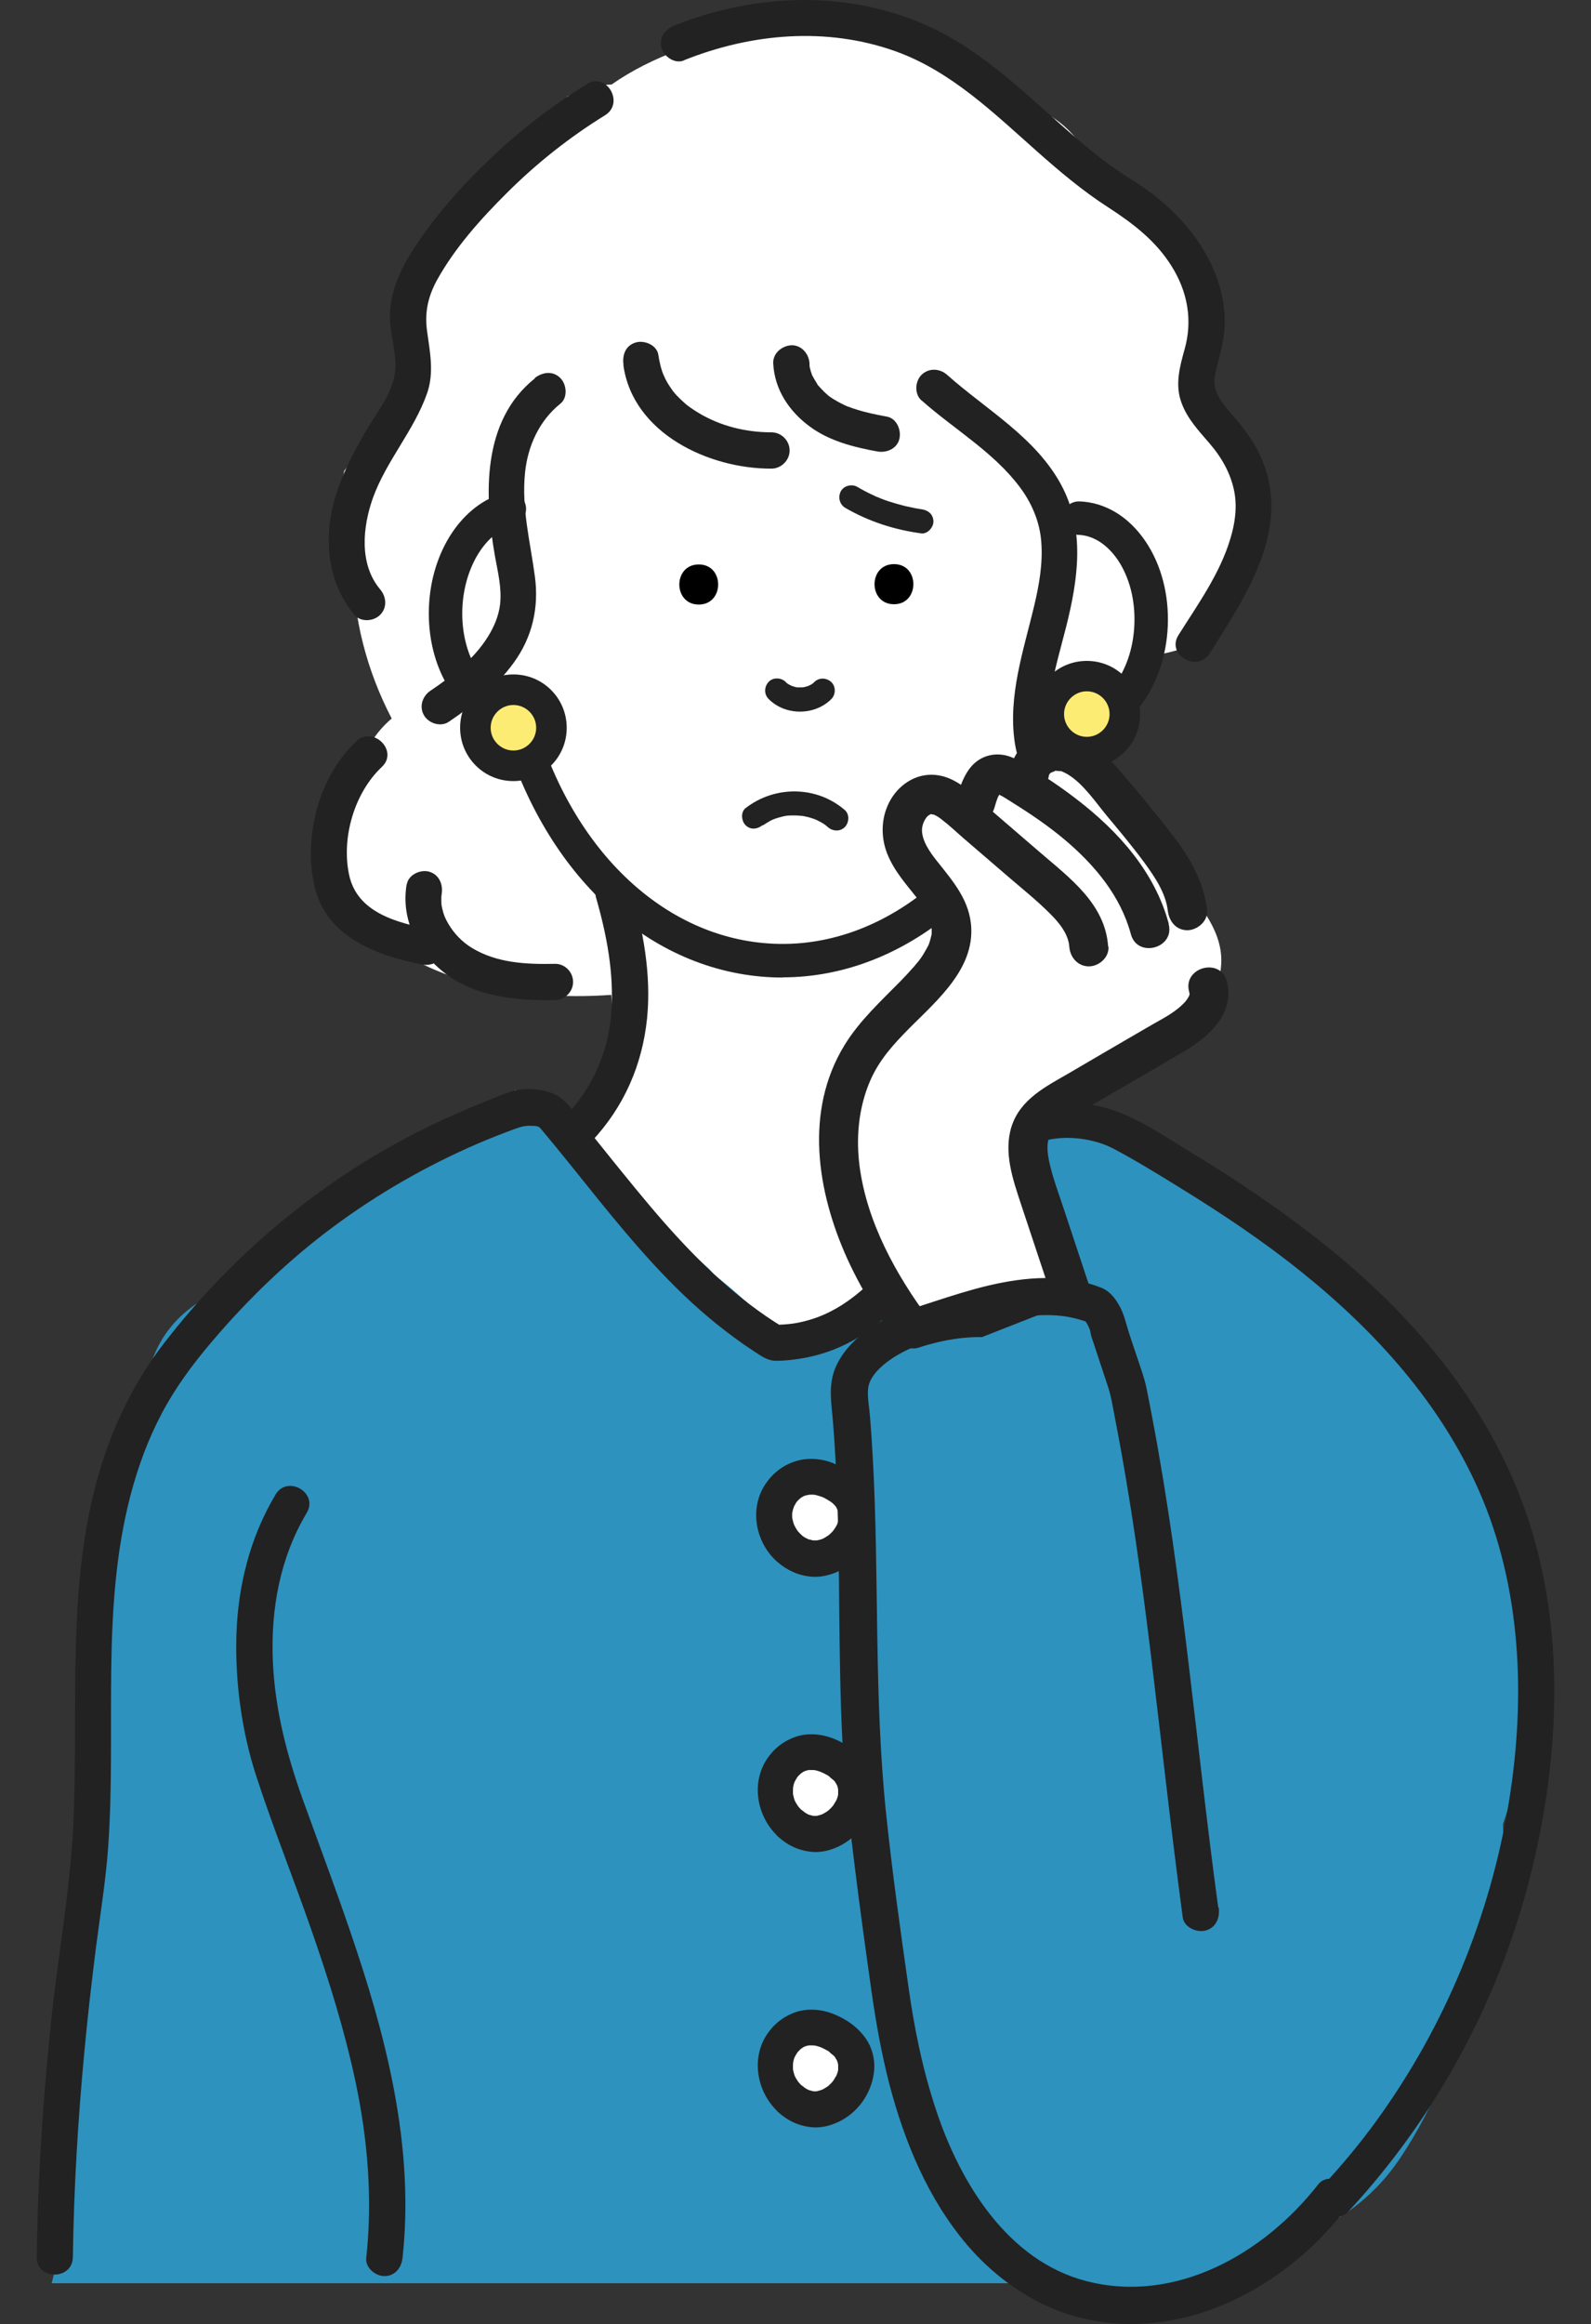 <?xml version="1.0" encoding="UTF-8"?>
<svg id="frontHero_bg" xmlns="http://www.w3.org/2000/svg" width="100" height="146" viewBox="0 0 100 146">
  <rect x="0" y="0" width="100" height="146" fill="#333333" stroke="none"/>
  <defs>
    <style>
      .cls-1 {
        fill: #2d92be;
      }

      .cls-1, .cls-2, .cls-3, .cls-4, .cls-5 {
        stroke-width: 0px;
      }

      .cls-2 {
        fill: #000;
      }

      .cls-3 {
        fill: #222;
      }

      .cls-4 {
        fill: #fff;
      }

      .cls-5 {
        fill: #fcec74;
      }
    </style>
  </defs>
  <g>
    <g>
      <path class="cls-4" d="M78.14,29.15c-1.13-2.9-3.79-6.4-2.72-9.58-.17-1.03-.32-1.99-.8-2.97-1.19-2.45-3.36-4.43-5.8-5.92-.65-1.44-1.5-2.64-2.95-3.49-.76-.45-1.7-.76-2.67-.9-4.07-3.27-9.01-5.29-14.34-4.63-.35.04-.7.09-1.06.15-1.76.1-3.54.59-5.15,1.34-1.5.56-2.94,1.27-4.21,2.16-.59.01-1.17.11-1.71.31-.37.14-.72.28-1.07.44-1.61,2.72-4.44,4.13-6.88,6.07-.1.16-.19.33-.28.5-.53.99-.95,2.01-1.31,3.04-.13.12-.25.24-.37.37-.9.96-1.54,2.22-1.78,3.53.03.04.07.08.1.13,2.41,3.28-1.38,7.01-3.51,9.89-.36,1.99-.22,4.05.56,5.89,0,3.38.88,6.68,2.43,9.66-.62.52-1.16,1.18-1.56,1.98-.25.5-.46,1.07-.62,1.68-.8.88-1.34,2.02-1.53,3.39-.42,3.1,1.31,5.66,3.8,7.33,3.87,2.59,8.98,3.32,13.71,2.98.1,1.31.24,2.61.43,3.92-.91.59-1.61,1.52-2.04,2.65-.21.57-.42,1.14-.61,1.71-.71.87-1.46,1.77-2.25,2.67-1.59,1.8-3.25,3.53-4.98,5.2-1.66,1.6-1.73,4.28-.36,6.06,1.15,1.48,2.86,2,4.56,1.66-.05.77-.08,1.53-.09,2.3-.05,2.3,1.79,4.24,4,4.53,1.23.16,2.68-.24,3.72-1.09.47-.12.92-.3,1.34-.54.02.25.03.49.05.74.13,2.41,2.03,4.73,4.62,4.62.07,0,.14-.01.21-.02.8,1.99,3.39,3.21,5.4,2.61,2.44,1.96,6.47,1.14,7.41-2.25.73-2.63,1.46-5.26,2.19-7.89,1.46-.98,2.23-2.71,1.99-4.48.62-.06,1.24-.25,1.81-.62,1.98-1.28,3.11-4.18,1.66-6.32-.6-.88-1.19-1.76-1.78-2.65-.09-1.61-1.07-3.01-2.41-3.79-1.23-1.98-2.43-3.99-3.58-6.03l-.74-6.45c.38-.41.72-.86,1.01-1.35.58-1,.92-2.06,1.1-3.15,2.24-2.28,4.26-4.71,5.55-7.58.56-.31,1.11-.65,1.64-1.04.68-.5,1.34-1.03,1.95-1.61.4-.33.76-.7,1.06-1.11.56-.64,1.04-1.33,1.44-2.06,2.56-.44,4.67-1.63,4.84-4.51.02-.35.03-.71.04-1.07.26-.3.51-.62.75-.94,0-1.84-.05-3.67-.21-5.49Z"/>
      <path class="cls-1" d="M96.13,108.04c-.26-6.74-1.64-13.11-4.37-19.21-.66-1.48-1.84-2.53-3.21-3.14-1.04-1.71-2.22-3.32-3.55-4.79-4.82-3.11-9.74-6.04-13.97-9.94-.68-.27-1.38-.5-2.07-.69-1.12-.3-2.4-.49-3.55-.41.04,0-.34.04-.32.04.25.03-.08.08-.09.03-.1.09-.29.25-.23.18-.7.81-1.25,1.75-1.93,2.58-.96,1.16-2.02,2.25-3.09,3.31-1.89,1.85-3.91,3.6-5.5,5.73-.58.77-1.34,1.11-2.1,1.14-.62.78-1.24,1.55-1.88,2.31-1.68-1.84-3.46-3.6-5.39-5.11-.1-.12-.21-.24-.32-.36-3.76-3.31-6.83-7.42-11.11-10.09-.52-.33-.86-.73-1.06-1.17-.33.67-.95,1.21-1.91,1.39-2.28.42-4.35,1.71-6.34,3.12-.09.29-.16.58-.21.88-.06.06-.12.13-.17.19-3.17,1.36-6.03,4.04-8.37,6.63-2.81.55-5.31,2.48-6.02,5.48-.38,1.62-.74,3.24-1.08,4.87-.47,1.57-.78,3.17-.94,4.78-.39,2.12-.75,4.24-1.07,6.37-.19.14-.37.29-.55.44.09.44.18.87.28,1.31-1.46,10.19-2.16,20.49-2.03,30.77.02,1.71.08,3.41.15,5.12-.29,1.21-.59,2.43-.88,3.64h64.64c2.8,1.38,5.96,1.41,8.98,0h2.57c0-.13.01-.26.02-.39.07-1.15.86-1.77,1.74-1.89-.06-.13-.11-.27-.17-.4,2.82-.91,5.2-2.57,6.92-5.1,1.14-1.68,2.08-3.51,2.86-5.43.6-.6,1.08-1.33,1.43-2.15,1.26-2.88,1.83-6.08,2.1-9.2.12-1.35.17-2.81.13-4.29.38-1.09.69-2.22.91-3.38,0-.03.01-.07.02-.1.51-.9.79-1.93.75-3.07Z"/>
    </g>
    <g>
      <g>
        <g>
          <path class="cls-2" d="M56.19,37.96c1.62,0,1.63-2.52,0-2.52s-1.63,2.52,0,2.52h0Z"/>
          <path class="cls-2" d="M43.92,37.98c1.62,0,1.63-2.52,0-2.52s-1.63,2.52,0,2.52h0Z"/>
          <path class="cls-3" d="M48.31,43.91c1.04,1.06,2.89,1.06,3.94.01.28-.28.3-.79,0-1.07-.3-.28-.77-.3-1.07,0,0,0-.14.13-.14.13,0,0,.15-.11.06-.05-.03.02-.05.04-.08.05-.05.03-.11.07-.17.09-.02.01-.06.04-.09.04.01,0,.17-.07.08-.03-.12.04-.24.08-.37.1-.03,0-.05,0-.08.01.23-.04.13-.02.07-.01-.06,0-.13,0-.19,0-.06,0-.12,0-.17,0-.03,0-.15-.02-.01,0,.14.02.01,0-.01,0-.12-.02-.23-.07-.35-.1-.08-.02.18.09.06.02-.02-.01-.05-.02-.07-.03-.06-.03-.11-.06-.17-.09-.03-.02-.05-.04-.08-.05-.07-.04.15.13.05.04-.05-.04-.1-.09-.14-.13-.28-.28-.8-.3-1.07,0-.28.3-.3.77,0,1.07h0Z"/>
          <path class="cls-3" d="M37.44,56.31c.69,2.38,1.17,4.85.98,7.34-.19,2.43-1.17,4.67-2.84,6.44-1,1.06.6,2.67,1.61,1.61,2.02-2.15,3.18-4.79,3.48-7.72.28-2.78-.26-5.6-1.03-8.26-.41-1.4-2.6-.8-2.19.6h0Z"/>
          <path class="cls-3" d="M59.63,55.62c-1.3,5.27-2.41,11.51,1.78,15.83,1.02,1.05,2.62-.56,1.61-1.61-3.54-3.65-2.28-9.21-1.2-13.62.35-1.42-1.84-2.02-2.19-.6h0Z"/>
          <path class="cls-3" d="M4.58,141.8c.06-4.34.32-8.67.73-12.98.2-2.16.45-4.31.72-6.46.27-2.11.62-4.22.77-6.34.52-7.33-.48-14.87,1.4-22.07.47-1.8,1.11-3.54,1.98-5.18.87-1.64,1.95-3.09,3.15-4.5,2.26-2.66,4.79-5.1,7.59-7.18,2.8-2.08,5.84-3.83,9.05-5.22.77-.33,1.55-.64,2.34-.93.41-.15.69-.24,1.13-.21.14,0,.27,0,.41.06.07.03.1.07.25.25,1.16,1.38,2.28,2.8,3.42,4.21,2.3,2.84,4.69,5.66,7.55,7.95.74.59,1.5,1.16,2.29,1.67.44.29.86.61,1.4.62.38,0,.76-.03,1.14-.08,1.49-.18,2.9-.67,4.17-1.47,2.46-1.55,4.22-3.93,5.89-6.25.83-1.15,1.65-2.34,2.51-3.41.9-1.11,1.79-2.25,3.23-2.63,1.35-.35,3.08-.13,4.32.53,1.41.75,2.79,1.6,4.15,2.44,2.65,1.63,5.24,3.36,7.66,5.31,4.64,3.73,8.68,8.2,11.11,13.68,2.69,6.08,2.96,13.03,1.91,19.53-1.17,7.24-4.03,14.16-8.34,20.1-1.04,1.43-2.17,2.79-3.37,4.08-.99,1.07.61,2.68,1.61,1.61,5.65-6.08,9.67-13.63,11.59-21.7,1.79-7.49,2.05-15.73-.72-23.01-2.44-6.41-6.94-11.68-12.24-15.93-2.78-2.23-5.74-4.22-8.79-6.06-1.55-.94-3.14-2.04-4.89-2.57-1.85-.56-3.86-.6-5.64.19-1.61.71-2.71,2.18-3.75,3.54-1.01,1.31-1.95,2.68-2.93,4.01-1.71,2.32-3.76,4.74-6.54,5.53-.76.22-1.37.29-2.17.3.19.05.38.1.57.16-2.91-1.76-5.35-4.15-7.59-6.7-1.12-1.28-2.19-2.61-3.26-3.93-.53-.66-1.06-1.32-1.59-1.98-.52-.63-1.05-1.52-1.76-1.94-.71-.41-1.91-.54-2.7-.32-.79.22-1.56.57-2.32.88-1.55.63-3.07,1.33-4.55,2.12-2.91,1.55-5.65,3.42-8.17,5.55-2.55,2.15-4.86,4.58-6.91,7.21-2.22,2.84-3.71,6.16-4.54,9.67-1.64,6.88-.89,14-1.26,20.99-.21,3.92-.92,7.8-1.34,11.7-.43,4.03-.73,8.08-.87,12.13-.03,1.01-.06,2.02-.07,3.03-.02,1.46,2.25,1.46,2.27,0h0Z"/>
          <path class="cls-3" d="M49.19,61.41c-.2,0-.4,0-.6-.01-7.74-.31-14.35-6.4-16.98-15.58-2.81-.67-4.8-3.87-4.65-7.68.14-3.53,2.11-6.49,4.79-7.19.56-.15,1.14.19,1.28.75.15.56-.19,1.14-.75,1.28-1.76.46-3.11,2.66-3.22,5.24-.12,2.96,1.43,5.48,3.46,5.62.45.03.83.35.94.78,2.26,8.63,8.23,14.39,15.21,14.67,7.16.29,13.84-5.42,16.6-14.2.08-.27.27-.49.53-.62.25-.13.54-.15.81-.06.23.08.47.12.72.13.94.04,1.87-.45,2.61-1.38.82-1.02,1.3-2.42,1.36-3.94.06-1.52-.31-2.95-1.04-4.04-.67-.98-1.55-1.55-2.49-1.58-.58-.02-1.03-.51-1.01-1.09s.51-1.03,1.09-1.01c1.63.06,3.1.96,4.15,2.51.98,1.45,1.48,3.33,1.4,5.3-.08,1.96-.73,3.8-1.82,5.17-1.17,1.46-2.71,2.24-4.33,2.17-.09,0-.18,0-.27-.02-3.14,8.95-10.15,14.77-17.79,14.77Z"/>
          <g>
            <path class="cls-4" d="M49.62,97.28c-2.21-1.97-.32-5.5,2.56-4.23,3.93,1.73.1,6.6-2.56,4.23Z"/>
            <path class="cls-3" d="M50.43,96.48c-.12-.11-.23-.22-.33-.34-.12-.13.18.25.03.03-.05-.07-.09-.14-.13-.21-.03-.05-.06-.11-.09-.17-.11-.23.08.22.02.06-.05-.14-.09-.27-.12-.41,0-.03-.01-.06-.02-.09-.03-.13.03.3.02.17,0-.07-.01-.13-.02-.2,0-.13,0-.26.01-.39-.02.4-.03.2,0,.09.01-.06.03-.12.04-.18.02-.06.04-.12.06-.18,0-.03.02-.05.03-.08.05-.16-.12.25-.06.14.05-.1.1-.21.17-.31.03-.05.06-.09.09-.14-.21.33-.1.13-.02.04.08-.09.17-.16.25-.24.1-.09-.26.19-.11.09.02-.01.05-.03.07-.05.06-.04.12-.07.18-.11.09-.05.29-.11-.08.03.05-.02.11-.04.16-.06.06-.02.12-.04.19-.05.03,0,.06-.01.09-.02.22-.05-.25.02-.13.01.13,0,.26-.02.39-.01.11,0,.32.06-.06-.02.08.02.17.03.25.05.15.04.29.09.44.14.13.04-.24-.11-.11-.05.03.02.07.03.1.05.08.04.16.08.24.13.13.07.24.15.36.23-.31-.2-.13-.1-.05-.03.06.05.11.1.16.15.04.05.08.1.13.14.09.09-.17-.24-.1-.13.01.02.03.04.05.07.05.08.11.27.18.32,0,0-.11-.3-.07-.17,0,.02.02.05.03.07.02.05.03.09.04.14.01.05.02.11.04.16.04.19-.03-.34-.02-.1,0,.11,0,.22,0,.32,0,.12-.07.26.02-.12-.01.06-.02.12-.03.18-.02.1-.05.2-.09.3-.08.22.07-.15.05-.1-.03.06-.05.11-.08.17-.05.09-.1.18-.16.27-.03.04-.06.08-.09.12.23-.34.11-.14.04-.05-.07.08-.14.16-.22.23-.04.04-.08.07-.13.11-.18.16.25-.17.05-.04-.1.07-.2.13-.3.19-.05.03-.11.05-.17.08-.11.06.29-.11.17-.07-.03.01-.07.03-.1.04-.11.04-.22.07-.34.09-.03,0-.06,0-.09.02-.13.02.33-.03.17-.02-.06,0-.12,0-.19,0-.06,0-.12,0-.19,0-.24,0,.31.06.08.01-.13-.03-.25-.07-.38-.1-.08-.03-.15-.11.16.07-.04-.02-.08-.03-.11-.05-.06-.03-.13-.07-.19-.1-.06-.03-.11-.07-.17-.11-.11-.07.25.2.1.08-.04-.03-.07-.06-.11-.09-.45-.39-1.17-.47-1.61,0-.39.43-.48,1.19,0,1.61.63.55,1.34.89,2.18.96.66.06,1.35-.14,1.93-.45,1.18-.64,1.98-1.9,2.06-3.23.04-.66-.17-1.37-.55-1.91-.53-.74-1.26-1.22-2.1-1.55-.73-.29-1.62-.35-2.37-.1-.78.25-1.42.76-1.87,1.44-1.02,1.54-.61,3.64.72,4.84.44.4,1.18.47,1.61,0,.4-.44.47-1.18,0-1.61Z"/>
          </g>
          <g>
            <path class="cls-4" d="M49.66,114.59c-2.15-1.97-.31-5.5,2.5-4.23,3.84,1.73.1,6.6-2.5,4.23Z"/>
            <path class="cls-3" d="M50.46,113.79c-.11-.1-.21-.21-.31-.33-.09-.1.15.22.08.11-.02-.03-.05-.07-.07-.1-.04-.06-.08-.12-.12-.19-.04-.06-.07-.13-.1-.19-.08-.16.11.29.02.05-.05-.13-.08-.26-.11-.39,0-.03-.01-.06-.02-.09-.03-.16.02.17.02.17,0-.05-.01-.12-.01-.18,0-.14,0-.27.01-.41,0-.13-.05.3-.02.17,0-.03,0-.06.01-.08.01-.06.03-.13.04-.19.01-.05.03-.11.05-.16,0-.03.02-.05.03-.08.05-.17-.13.27-.05.11.05-.1.1-.2.16-.29.03-.05.06-.09.09-.14.1-.15-.18.21-.09.11.02-.03.04-.05.07-.08.08-.09.17-.16.25-.24.09-.08-.23.17-.13.1.03-.02.06-.04.08-.06.05-.03.11-.07.16-.1.1-.06.29-.1-.06.01.05-.02.11-.04.16-.06.05-.02.11-.03.17-.05.12-.03.36-.02-.04,0,.12,0,.24-.02.37-.01.04,0,.08,0,.12,0,.13,0-.29-.05-.15-.02.08.02.17.03.25.05.07.02.14.04.2.06.09.03.35.16.02,0,.15.07.3.14.44.22.06.03.12.07.17.11.03.02.05.04.08.06.13.09-.11-.08-.11-.09,0,.04.26.23.3.27.04.04.19.23.05.05-.14-.18,0,0,.02.04.03.05.06.1.09.15.03.05.12.26.03.04-.09-.22,0-.01.01.04.02.05.03.09.04.14.01.05.02.1.03.14.03.13-.03-.19-.02-.19,0,0,0,.1.01.11,0,.1,0,.19,0,.29,0,.03,0,.06,0,.09,0,.13.05-.31.03-.19-.01.06-.02.12-.03.18-.02.1-.05.2-.09.3-.04.1-.13.24.04-.1-.03.05-.05.11-.08.17-.05.09-.1.17-.15.26-.03.04-.06.08-.09.12-.1.14.18-.22.1-.12-.02.02-.04.05-.06.07-.07.08-.14.16-.22.23-.04.04-.08.08-.13.11-.18.15.22-.16.07-.05-.1.07-.19.13-.3.19-.05.03-.11.05-.16.08-.13.07.18-.07.17-.07-.03,0-.07.03-.1.04-.12.04-.23.07-.35.1-.23.05.32-.02.08,0-.06,0-.11,0-.16,0-.06,0-.12,0-.18,0-.26-.02.25.05.09.01-.13-.03-.25-.07-.37-.1-.15-.04.18.07.16.07-.02,0-.09-.04-.11-.05-.06-.03-.12-.07-.18-.1-.06-.04-.11-.07-.16-.11-.11-.08.24.2.1.08-.04-.03-.07-.06-.11-.09-.44-.39-1.16-.46-1.59,0-.39.43-.47,1.17,0,1.59.62.56,1.32.89,2.15.96.64.06,1.31-.14,1.87-.45,1.16-.64,1.94-1.88,2.03-3.2.04-.66-.15-1.38-.53-1.92-.51-.73-1.22-1.22-2.04-1.55-.73-.29-1.61-.37-2.37-.11-.76.26-1.38.75-1.82,1.42-1,1.54-.6,3.61.7,4.83.43.4,1.17.46,1.59,0,.4-.43.46-1.16,0-1.59Z"/>
          </g>
          <g>
            <path class="cls-4" d="M49.66,131.89c-2.15-1.97-.31-5.5,2.5-4.23,3.84,1.73.1,6.6-2.5,4.23Z"/>
            <path class="cls-3" d="M50.46,131.09c-.11-.1-.21-.21-.31-.33-.09-.1.15.22.08.11-.02-.03-.05-.07-.07-.1-.04-.06-.08-.12-.12-.19-.04-.06-.07-.13-.1-.19-.08-.16.11.29.02.05-.05-.13-.08-.26-.11-.39,0-.03-.01-.06-.02-.09-.03-.16.02.17.02.17,0-.05-.01-.12-.01-.18,0-.14,0-.27.01-.41,0-.13-.05.3-.02.17,0-.03,0-.06.01-.08.01-.06.03-.13.04-.19.01-.05.03-.11.05-.16,0-.03.02-.05.03-.08.05-.17-.13.27-.05.11.05-.1.1-.2.16-.29.03-.05.06-.09.09-.14.1-.15-.18.21-.09.11.02-.03.04-.05.07-.08.08-.09.17-.16.25-.24.09-.08-.23.17-.13.1.03-.02.06-.04.08-.06.05-.03.11-.07.16-.1.1-.06.29-.1-.06.01.05-.02.11-.04.16-.06.05-.02.11-.03.17-.05.12-.03.36-.02-.04,0,.12,0,.24-.02.37-.01.04,0,.08,0,.12,0,.13,0-.29-.05-.15-.02.08.02.17.03.25.05.07.02.14.04.2.06.09.03.35.16.02,0,.15.07.3.14.44.22.06.03.12.07.17.11.03.02.05.04.08.06.13.09-.11-.08-.11-.09,0,.04.26.23.3.27.04.04.19.23.05.05-.14-.18,0,0,.02.04.03.05.06.1.09.15.03.05.12.26.03.04-.09-.22,0-.01.01.04.02.05.03.09.04.14.01.05.02.1.03.14.03.13-.03-.19-.02-.19,0,0,0,.1.01.11,0,.1,0,.19,0,.29,0,.03,0,.06,0,.09,0,.12.05-.31.03-.19-.01.06-.02.12-.03.18-.02.1-.05.2-.09.3-.04.1-.13.24.04-.1-.03.05-.05.11-.08.17-.05.09-.1.17-.15.26-.03.04-.06.08-.09.12-.1.14.18-.22.1-.12-.02.02-.04.05-.06.07-.07.08-.14.16-.22.23-.04.04-.08.08-.13.11-.18.15.22-.16.07-.05-.1.07-.19.13-.3.19-.05.03-.11.05-.16.08-.13.07.18-.07.17-.07-.03,0-.07.03-.1.04-.12.04-.23.07-.35.1-.23.05.32-.02.08,0-.06,0-.11,0-.16,0-.06,0-.12,0-.18,0-.26-.02.25.05.09.01-.13-.03-.25-.07-.37-.1-.15-.04.18.07.16.07-.02,0-.09-.04-.11-.05-.06-.03-.12-.07-.18-.1-.06-.04-.11-.07-.16-.11-.11-.08.24.2.1.08-.04-.03-.07-.06-.11-.09-.44-.39-1.16-.46-1.59,0-.39.43-.47,1.17,0,1.59.62.56,1.32.89,2.15.96.64.06,1.31-.14,1.87-.45,1.16-.64,1.94-1.88,2.03-3.2.04-.66-.15-1.38-.53-1.92-.51-.73-1.22-1.22-2.04-1.55-.73-.29-1.61-.37-2.37-.11-.76.26-1.38.75-1.82,1.42-1,1.54-.6,3.61.7,4.83.43.4,1.17.46,1.59,0,.4-.43.46-1.16,0-1.59Z"/>
          </g>
          <path class="cls-3" d="M53.12,31.9c1.48.86,3.09,1.38,4.79,1.61.39.05.77-.39.76-.76-.02-.45-.33-.7-.76-.76.13.02-.16-.02-.19-.03-.09-.01-.18-.03-.27-.05-.19-.04-.38-.08-.57-.12-.35-.09-.7-.19-1.05-.3-.17-.06-.34-.12-.51-.19-.05-.02-.1-.04-.14-.06-.08-.03-.1-.04-.04-.01-.07-.03-.14-.06-.21-.1-.36-.16-.7-.34-1.04-.54-.34-.2-.84-.09-1.04.27-.19.36-.09.82.27,1.04h0Z"/>
          <path class="cls-3" d="M47.97,51.84c-.06.05-.01,0,.02-.01.05-.03.1-.07.15-.1.08-.05.17-.1.25-.15.05-.03.11-.05.16-.08.04-.02.1-.04.02-.01.1-.04.21-.08.31-.11.2-.06.4-.11.61-.14-.08.01-.04,0,.02,0,.06,0,.12-.01.18-.01.11,0,.22,0,.33,0,.1,0,.2.01.29.02.14,0-.03,0,.05,0,.05,0,.1.02.15.02.2.04.41.09.6.16.06.02.12.04.17.06.11.05-.09-.04.02.01.1.05.2.1.29.15.22.12.32.2.44.31.31.27.77.3,1.07,0,.27-.27.31-.8,0-1.07-1.77-1.53-4.4-1.55-6.24-.12-.32.25-.26.81,0,1.07.32.32.75.25,1.07,0h0Z"/>
        </g>
        <g>
          <path class="cls-5" d="M68.31,42.47c-1.32,0-2.39,1.07-2.39,2.39,0,1.32,1.07,2.39,2.39,2.39,1.32,0,2.39-1.07,2.39-2.39,0-1.32-1.07-2.39-2.39-2.39Z"/>
          <path class="cls-3" d="M68.31,48.22h0c-.9,0-1.74-.35-2.37-.98-.63-.63-.98-1.48-.98-2.37,0-.9.35-1.74.98-2.37.63-.63,1.47-.98,2.37-.98h0c.9,0,1.74.35,2.37.98.63.63.98,1.48.98,2.37,0,.9-.35,1.74-.98,2.37-.63.63-1.47.98-2.37.98ZM68.31,43.43c-.38,0-.74.15-1.01.42-.27.27-.42.63-.42,1.01,0,.38.15.74.42,1.01.27.27.63.42,1.01.42h0c.38,0,.74-.15,1.01-.42.27-.27.42-.63.42-1.01,0-.38-.15-.74-.42-1.01-.27-.27-.63-.42-1.01-.42h0Z"/>
        </g>
        <g>
          <path class="cls-5" d="M32.27,43.32c-1.32,0-2.39,1.07-2.39,2.39,0,1.32,1.07,2.39,2.39,2.39,1.32,0,2.39-1.07,2.39-2.39,0-1.32-1.07-2.39-2.39-2.39Z"/>
          <path class="cls-3" d="M32.27,49.07h0c-.9,0-1.74-.35-2.37-.98-.63-.63-.98-1.48-.98-2.37,0-.9.35-1.74.98-2.37.63-.63,1.47-.98,2.37-.98h0c.9,0,1.74.35,2.37.98.63.63.98,1.48.98,2.37,0,.9-.35,1.74-.98,2.37-.63.63-1.47.98-2.37.98ZM32.27,44.29c-.38,0-.74.15-1.01.42-.27.27-.42.63-.42,1.01,0,.38.15.74.42,1.01.27.27.63.42,1.01.42h0c.38,0,.74-.15,1.01-.42s.42-.63.42-1.01c0-.38-.15-.74-.42-1.01-.27-.27-.63-.42-1.01-.42h0Z"/>
        </g>
      </g>
      <path class="cls-3" d="M39.18,22.93c.59,4.3,5.39,6.53,9.31,6.51.61,0,1.14-.52,1.14-1.14s-.52-1.14-1.14-1.14c-1.61,0-3.21-.39-4.6-1.23-.18-.11-.35-.22-.52-.34-.04-.03-.25-.19-.1-.07-.08-.06-.16-.13-.24-.2-.17-.15-.33-.3-.48-.46-.07-.07-.14-.15-.2-.23-.03-.04-.07-.08-.1-.12.07.1.07.09,0-.01-.12-.17-.23-.33-.33-.51-.05-.09-.1-.18-.14-.27,0-.02-.15-.32-.05-.1-.18-.42-.28-.87-.35-1.32-.08-.61-.86-.94-1.4-.79-.66.18-.88.79-.79,1.4h0Z"/>
      <path class="cls-3" d="M55.72,26.17c-.64-.12-1.29-.25-1.91-.45-.16-.05-.31-.1-.46-.16-.03,0-.28-.11-.14-.05.14.06-.13-.06-.13-.06-.29-.14-.57-.29-.84-.47-.05-.03-.1-.07-.14-.1-.24-.17.17.15-.05-.04-.11-.1-.22-.19-.32-.3-.1-.1-.2-.21-.3-.32-.1-.11-.04,0,.02.02-.04-.02-.1-.14-.12-.18-.08-.12-.15-.24-.22-.37-.03-.06-.08-.13-.09-.19.05.24.03.06,0,0-.05-.14-.09-.27-.12-.41-.03-.15-.05-.13,0,0-.02-.08-.02-.18-.02-.26-.03-.59-.5-1.16-1.14-1.14-.59.03-1.17.5-1.14,1.14.08,1.64,1,3.01,2.29,3.96,1.22.91,2.76,1.3,4.24,1.57.58.11,1.25-.16,1.4-.79.13-.56-.17-1.28-.79-1.4h0Z"/>
      <path class="cls-3" d="M57.93,25.16c2.03,1.8,4.52,3.24,6.16,5.43.76,1.01,1.27,2.2,1.36,3.48.1,1.36-.14,2.69-.45,4-.67,2.81-1.65,5.64-1.22,8.57.39,2.61,2.26,4.4,3.65,6.5.34.52.7,1.12.87,1.62.05.14.09.28.12.42.01.06.03.12.04.18.08.37,0-.09.02.13.01.14.02.29.01.43,0,.06,0,.12-.01.19,0,.1.01-.03-.02.14-.34,1.49-1.79,2.52-3,3.39-.5.36-.74.99-.41,1.55.29.49,1.05.77,1.55.41,1.37-.98,2.84-2.04,3.62-3.59.62-1.25.71-2.66.23-3.98-.88-2.42-3.07-4.19-4.06-6.42-1.11-2.53-.03-5.64.62-8.23.75-2.98,1.21-6.09-.31-8.92-1.61-2.99-4.71-4.72-7.17-6.91-.46-.41-1.15-.45-1.61,0-.41.41-.46,1.2,0,1.61h0Z"/>
      <path class="cls-3" d="M33.62,23.77c-3.36,2.68-3.18,7.36-2.51,11.17.18,1,.44,2.02.32,3.04-.09.73-.38,1.41-.77,2.03-.88,1.41-2.25,2.47-3.6,3.38-.51.34-.73,1-.41,1.55.29.5,1.04.75,1.55.41,1.54-1.04,3-2.21,4.1-3.73,1.16-1.6,1.58-3.45,1.32-5.4-.29-2.18-.85-4.3-.62-6.52.17-1.68.89-3.27,2.22-4.34.48-.38.4-1.21,0-1.61-.47-.47-1.12-.38-1.61,0h0Z"/>
      <path class="cls-3" d="M42.98,3.79c4.24-1.7,8.98-2.12,13.33-.56,3.47,1.25,6.16,3.88,8.87,6.28,1.42,1.26,2.88,2.49,4.48,3.52,1.56,1.01,3,2.11,3.99,3.71.99,1.59,1.32,3.37.81,5.19-.31,1.11-.62,2.24-.2,3.37.36,1,1.08,1.76,1.76,2.55.76.88,1.34,1.89,1.56,3.04.19.99.04,2.01-.25,2.96-.66,2.2-2.05,4.13-3.26,6.05-.78,1.24,1.18,2.38,1.96,1.15,2.28-3.61,5.15-7.81,3.27-12.22-.48-1.12-1.21-2.05-2.01-2.96-.64-.74-1.13-1.4-.9-2.41.25-1.11.6-2.14.59-3.29,0-1.06-.24-2.12-.64-3.09-.82-1.99-2.24-3.62-3.94-4.92-.79-.6-1.66-1.09-2.47-1.67-.76-.54-1.49-1.13-2.2-1.74-2.97-2.54-5.74-5.44-9.35-7.09-5.04-2.31-10.92-2.09-16.01-.05-.57.23-.97.76-.79,1.4.15.54.82,1.02,1.4.79h0Z"/>
      <path class="cls-3" d="M36.88,5.29c-2.2,1.36-4.27,2.95-6.13,4.74-1.85,1.77-3.62,3.77-4.97,5.95-.69,1.12-1.2,2.35-1.27,3.67-.07,1.31.52,2.63.29,3.93-.22,1.23-1.14,2.37-1.76,3.43-.69,1.18-1.33,2.38-1.79,3.67-.95,2.65-.84,5.72,1.03,7.95.4.47,1.2.41,1.61,0,.46-.46.4-1.14,0-1.61-1.33-1.58-1.1-3.92-.45-5.74.84-2.33,2.58-4.23,3.4-6.56.46-1.31.18-2.61,0-3.94-.16-1.16.07-2.17.63-3.19,1.12-2.02,2.74-3.83,4.37-5.45,1.87-1.87,3.94-3.51,6.19-4.9,1.24-.77.1-2.73-1.15-1.96h0Z"/>
      <path class="cls-3" d="M22.38,46.59c-2.33,2.19-3.29,5.87-2.64,8.97.68,3.26,3.86,4.45,6.77,5.03.6.12,1.23-.17,1.4-.79.15-.56-.19-1.27-.79-1.4-2.11-.42-4.67-1.03-5.18-3.45-.49-2.32.33-5.14,2.06-6.77,1.07-1-.54-2.61-1.61-1.61h0Z"/>
      <path class="cls-3" d="M25.56,55.55c-.39,2.31.77,4.44,2.64,5.76,1.91,1.35,4.41,1.56,6.68,1.52.61-.01,1.14-.51,1.14-1.14s-.52-1.15-1.14-1.14c-1.81.04-3.66-.05-5.22-1-.6-.36-1.13-.91-1.49-1.53-.2-.35-.28-.53-.38-.97-.01-.05-.05-.27-.03-.11-.01-.1-.02-.2-.02-.3,0-.1,0-.2,0-.3,0-.04.05-.36.02-.18.1-.6-.16-1.22-.79-1.4-.54-.15-1.29.18-1.4.79h0Z"/>
      <path class="cls-3" d="M17.31,93.91c-1.59,2.66-2.35,5.7-2.45,8.78-.09,2.95.33,6.09,1.25,8.9,1.06,3.25,2.34,6.42,3.46,9.65,1.1,3.15,2.1,6.34,2.79,9.61.76,3.62,1.06,7.32.66,11-.07.61.57,1.14,1.14,1.14.67,0,1.07-.52,1.14-1.14.72-6.57-.82-13.1-2.88-19.3-1.06-3.21-2.26-6.37-3.41-9.56-1-2.8-1.73-5.63-1.86-8.62-.14-3.26.44-6.5,2.13-9.33.75-1.26-1.21-2.4-1.96-1.15h0Z"/>
    </g>
  </g>
  <g>
    <path class="cls-4" d="M51.84,72.33c.09-1.25.44-2.5,1.19-3.52.16-.21.32-.41.51-.58.08-.22.17-.43.27-.64.07-.42.21-.83.4-1.2.26-.53.67-.93,1.16-1.19.4-.47.84-.9,1.3-1.31.81-1.12,1.69-2.2,2.62-3.22.19-.4.36-.81.55-1.21.21-.46.44-.92.73-1.34.12-.17.24-.34.37-.49-.06-.08-.13-.16-.19-.24-.83.1-1.67-.25-2.12-1.02-.28-.49-.53-.99-.77-1.51-.04-.03-.09-.06-.13-.09-.9-.57-1.36-1.8-.86-2.78-.12-.69.09-1.41.59-1.91.58-.58,1.32-.7,2.09-.55.76.14,1.48.39,2.17.71.25-.98,1.18-1.76,2.24-1.65.02-.16.05-.33.08-.49.13-.72.83-1.31,1.5-1.5.71-.2,1.58,0,2.09.55,1.18,1.29,2.22,2.72,3.04,4.27.07.09.13.19.2.28.52.39,1.01.81,1.48,1.27,1.18,1.16,2.18,2.5,3.18,3.81.13.17.21.4.25.65.59.93,1.03,1.94.98,3.08-.04.81-.25,1.66-.72,2.33-.55.78-1.35,1.49-2.33,1.63-.08.01-.16.02-.23.03-.32.33-.7.62-1.08.9-1.38,1.02-2.75,2.05-4.13,3.07.03.07.05.15.07.23-.35.12-.68.33-.88.6-.51.69-1.14,1.29-1.63,2-.74,1.07-1.29,2.32-1.05,3.66.11.58.29,1.04.72,1.45.02.01.03.03.05.04.1.37.15.76.13,1.15.19.44.37.88.55,1.33.27.69-.06,1.59-.55,2.09-.28.28-.6.45-.94.54-.39.38-.91.61-1.48.61-.98.01-1.96.03-2.94.04-1.06.01-2.2.14-3.24-.11-.98-.23-1.88-.97-2.29-1.89-.16-.37-.27-.72-.36-1.09-.28-.49-.51-1-.69-1.54-.06-.12-.12-.24-.17-.37-1.19-1.31-1.84-3.09-1.71-4.87Z"/>
    <g>
      <path class="cls-3" d="M69.65,59.45c-.19-2.67-2.41-4.29-4.28-5.9-1.06-.91-2.11-1.82-3.17-2.73-.94-.81-1.92-1.9-3.2-2.11-1.24-.21-2.38.45-3.01,1.51-.61,1.04-.66,2.29-.23,3.4.46,1.16,1.28,2.02,2.03,2.99.12.16.23.32.33.49.06.1.11.2.17.3.02.04.14.29.06.11.08.18.13.37.17.56.02.07.03.15.04.22-.04-.28,0,.04,0,.1,0,.09,0,.17,0,.26,0,.2.08-.28,0,.03-.04.17-.08.33-.13.5-.02.07-.05.13-.07.2.09-.23,0,0-.03.05-.1.18-.19.35-.3.53-.1.16-.21.32-.33.47.12-.16-.18.21-.22.26-.29.33-.59.65-.9.97-1.24,1.26-2.57,2.48-3.5,4-2.54,4.15-1.73,9.21.18,13.43.53,1.16,1.15,2.28,1.84,3.36.33.52.69,1.03,1.05,1.53.39.52.71.75,1.37.73.34-.01.69-.06,1.03-.1,3.12-.34,6.19-.99,9.17-1.97.61-.2,1.08-.86.86-1.51-.6-1.81-1.2-3.62-1.8-5.43-.27-.8-.56-1.59-.76-2.41-.15-.61-.3-1.32-.05-1.92.22-.54.79-.85,1.27-1.13.81-.48,1.62-.95,2.43-1.42,1.62-.94,3.24-1.87,4.85-2.83,1.54-.91,3.1-2.38,2.59-4.34-.4-1.53-2.78-.88-2.37.65.06.21.02.22-.06.37-.14.25-.36.45-.58.64-.6.5-1.34.85-2.01,1.25-1.62.94-3.23,1.88-4.85,2.83-1.48.86-3.12,1.65-3.67,3.41-.5,1.61.1,3.32.6,4.84.68,2.05,1.36,4.09,2.04,6.14.29-.5.57-1.01.86-1.51-3.16,1.04-6.42,1.73-9.74,2,.35.2.71.41,1.06.61-2.09-2.82-3.92-6.13-4.37-9.67-.2-1.62-.08-3.26.47-4.8.51-1.43,1.3-2.4,2.3-3.44,1.74-1.82,4.35-3.82,4.26-6.61-.06-1.76-1.13-2.97-2.17-4.28-.44-.55-.94-1.27-.93-1.95,0-.21.08-.46.19-.64.13-.22.21-.27.36-.34-.11.06-.03-.02.06,0-.1-.01.14.03.14.03.16.06.33.18.46.28.49.37.94.8,1.4,1.2.95.82,1.9,1.63,2.85,2.45.86.74,1.75,1.45,2.55,2.25.58.57,1.19,1.29,1.25,2.12.05.66.53,1.23,1.23,1.23.63,0,1.28-.56,1.23-1.23h0Z"/>
      <path class="cls-3" d="M73.46,58.03c-.88-3.26-3.17-5.81-5.79-7.82-.67-.52-1.36-1-2.07-1.46-.67-.44-1.37-.95-2.13-1.22-.86-.3-1.8-.09-2.41.61-.49.56-.71,1.27-.93,1.97-.47,1.52,1.91,2.17,2.37.65.07-.24.14-.49.24-.72.11-.26-.1.27.09-.17.06-.14.1-.06.03-.07-.49-.07.07.19.11.21.25.14.49.3.73.45,1.12.7,2.22,1.45,3.23,2.3,1.88,1.59,3.5,3.52,4.15,5.93.41,1.53,2.79.88,2.37-.65h0Z"/>
      <path class="cls-3" d="M75.88,57.23c-.2-1.71-.97-3.16-2-4.52-1.05-1.39-2.16-2.74-3.3-4.06-1.04-1.21-2.19-2.54-3.9-2.67-1.61-.12-3.08,1.01-3.2,2.63-.05.66.6,1.23,1.23,1.23.71,0,1.18-.57,1.23-1.23-.02.22.1-.14,0,.05.1-.18-.03,0,.06-.07.08-.07-.08.03.09-.06.36-.19-.21.1.17-.07.19-.08-.04-.04.17-.03.03,0,.34.03.21,0,.08.01.35.14.51.24.95.59,1.7,1.71,2.41,2.57.81.97,1.63,1.95,2.38,2.97.64.88,1.33,1.89,1.46,3,.08.66.51,1.23,1.23,1.23.61,0,1.31-.57,1.23-1.23h0Z"/>
    </g>
  </g>
  <path class="cls-1" d="M56.96,84.93c1.49-.56,3.15-.96,4.76-.93,1.16-.45,2.31-.91,3.47-1.36,3.43-1.35,6.84,2.59,6.06,5.84.44.73.7,1.57.71,2.47.01,5.08.02,10.17.03,15.25-.05,5.77-8.25,6.22-9.55,1.35-.56-.55-.96-1.25-1.08-2.05-.36-2.52-.78-5.03-1.29-7.53-.24-1.19-.5-2.37-.78-3.55,0-.02-.01-.05-.02-.07-2.5.31-5-.79-5.72-3.43-.75-2.73.93-5.05,3.4-5.98Z"/>
  <path class="cls-3" d="M76.57,119.83c-1.4-10.24-2.21-20.57-4.14-30.73-.12-.63-.24-1.27-.37-1.9-.13-.64-.37-1.26-.57-1.88-.19-.58-.4-1.16-.58-1.75-.13-.42-.25-.95-.49-1.42-.27-.52-.64-1.03-1.2-1.25-.58-.23-1.18-.39-1.79-.48-1.19-.19-2.37-.16-3.56.01-2.37.33-4.61,1.18-6.88,1.89-1.77.55-3.73,1.84-4.48,3.6-.48,1.14-.24,2.28-.15,3.47.11,1.35.18,2.7.24,4.05.1,2.63.13,5.26.15,7.89.03,2.63.06,5.26.19,7.89.13,2.62.44,5.25.76,7.85.33,2.69.7,5.37,1.08,8.05.28,1.97.63,3.92,1.13,5.85.95,3.61,2.42,7.16,4.85,10.03,1.18,1.39,2.62,2.59,4.22,3.46,1.86,1.01,3.91,1.53,6.03,1.54,4.31.03,8.4-1.99,11.49-4.91.73-.69,1.4-1.44,2.02-2.23.39-.5.48-1.17,0-1.65-.4-.4-1.26-.5-1.65,0-3.4,4.36-8.97,7.56-14.61,6.09-4.91-1.28-7.88-6.13-9.39-10.64-.86-2.55-1.4-5.19-1.77-7.84-.52-3.64-1.03-7.28-1.41-10.93-.77-7.4-.42-14.84-.83-22.26-.05-.92-.11-1.85-.19-2.77-.06-.7-.24-1.48,0-2.04.38-.91,1.59-1.68,2.55-2.11.66-.29,1.42-.47,2.12-.69.79-.26,1.59-.52,2.39-.74,1.53-.43,3.09-.75,4.68-.64.76.05,1.5.24,2.21.52-.17-.1-.34-.2-.52-.3.21.22.37.54.45.84-.08-.31.02.18.03.2.04.16.11.33.16.49l.32.97.58,1.75c.21.64.31,1.32.44,1.98.5,2.57.93,5.15,1.31,7.74.73,4.96,1.28,9.95,1.87,14.94.34,2.9.69,5.79,1.08,8.69.09.63.89.97,1.44.82.67-.19.9-.81.82-1.44h0Z"/>
</svg>